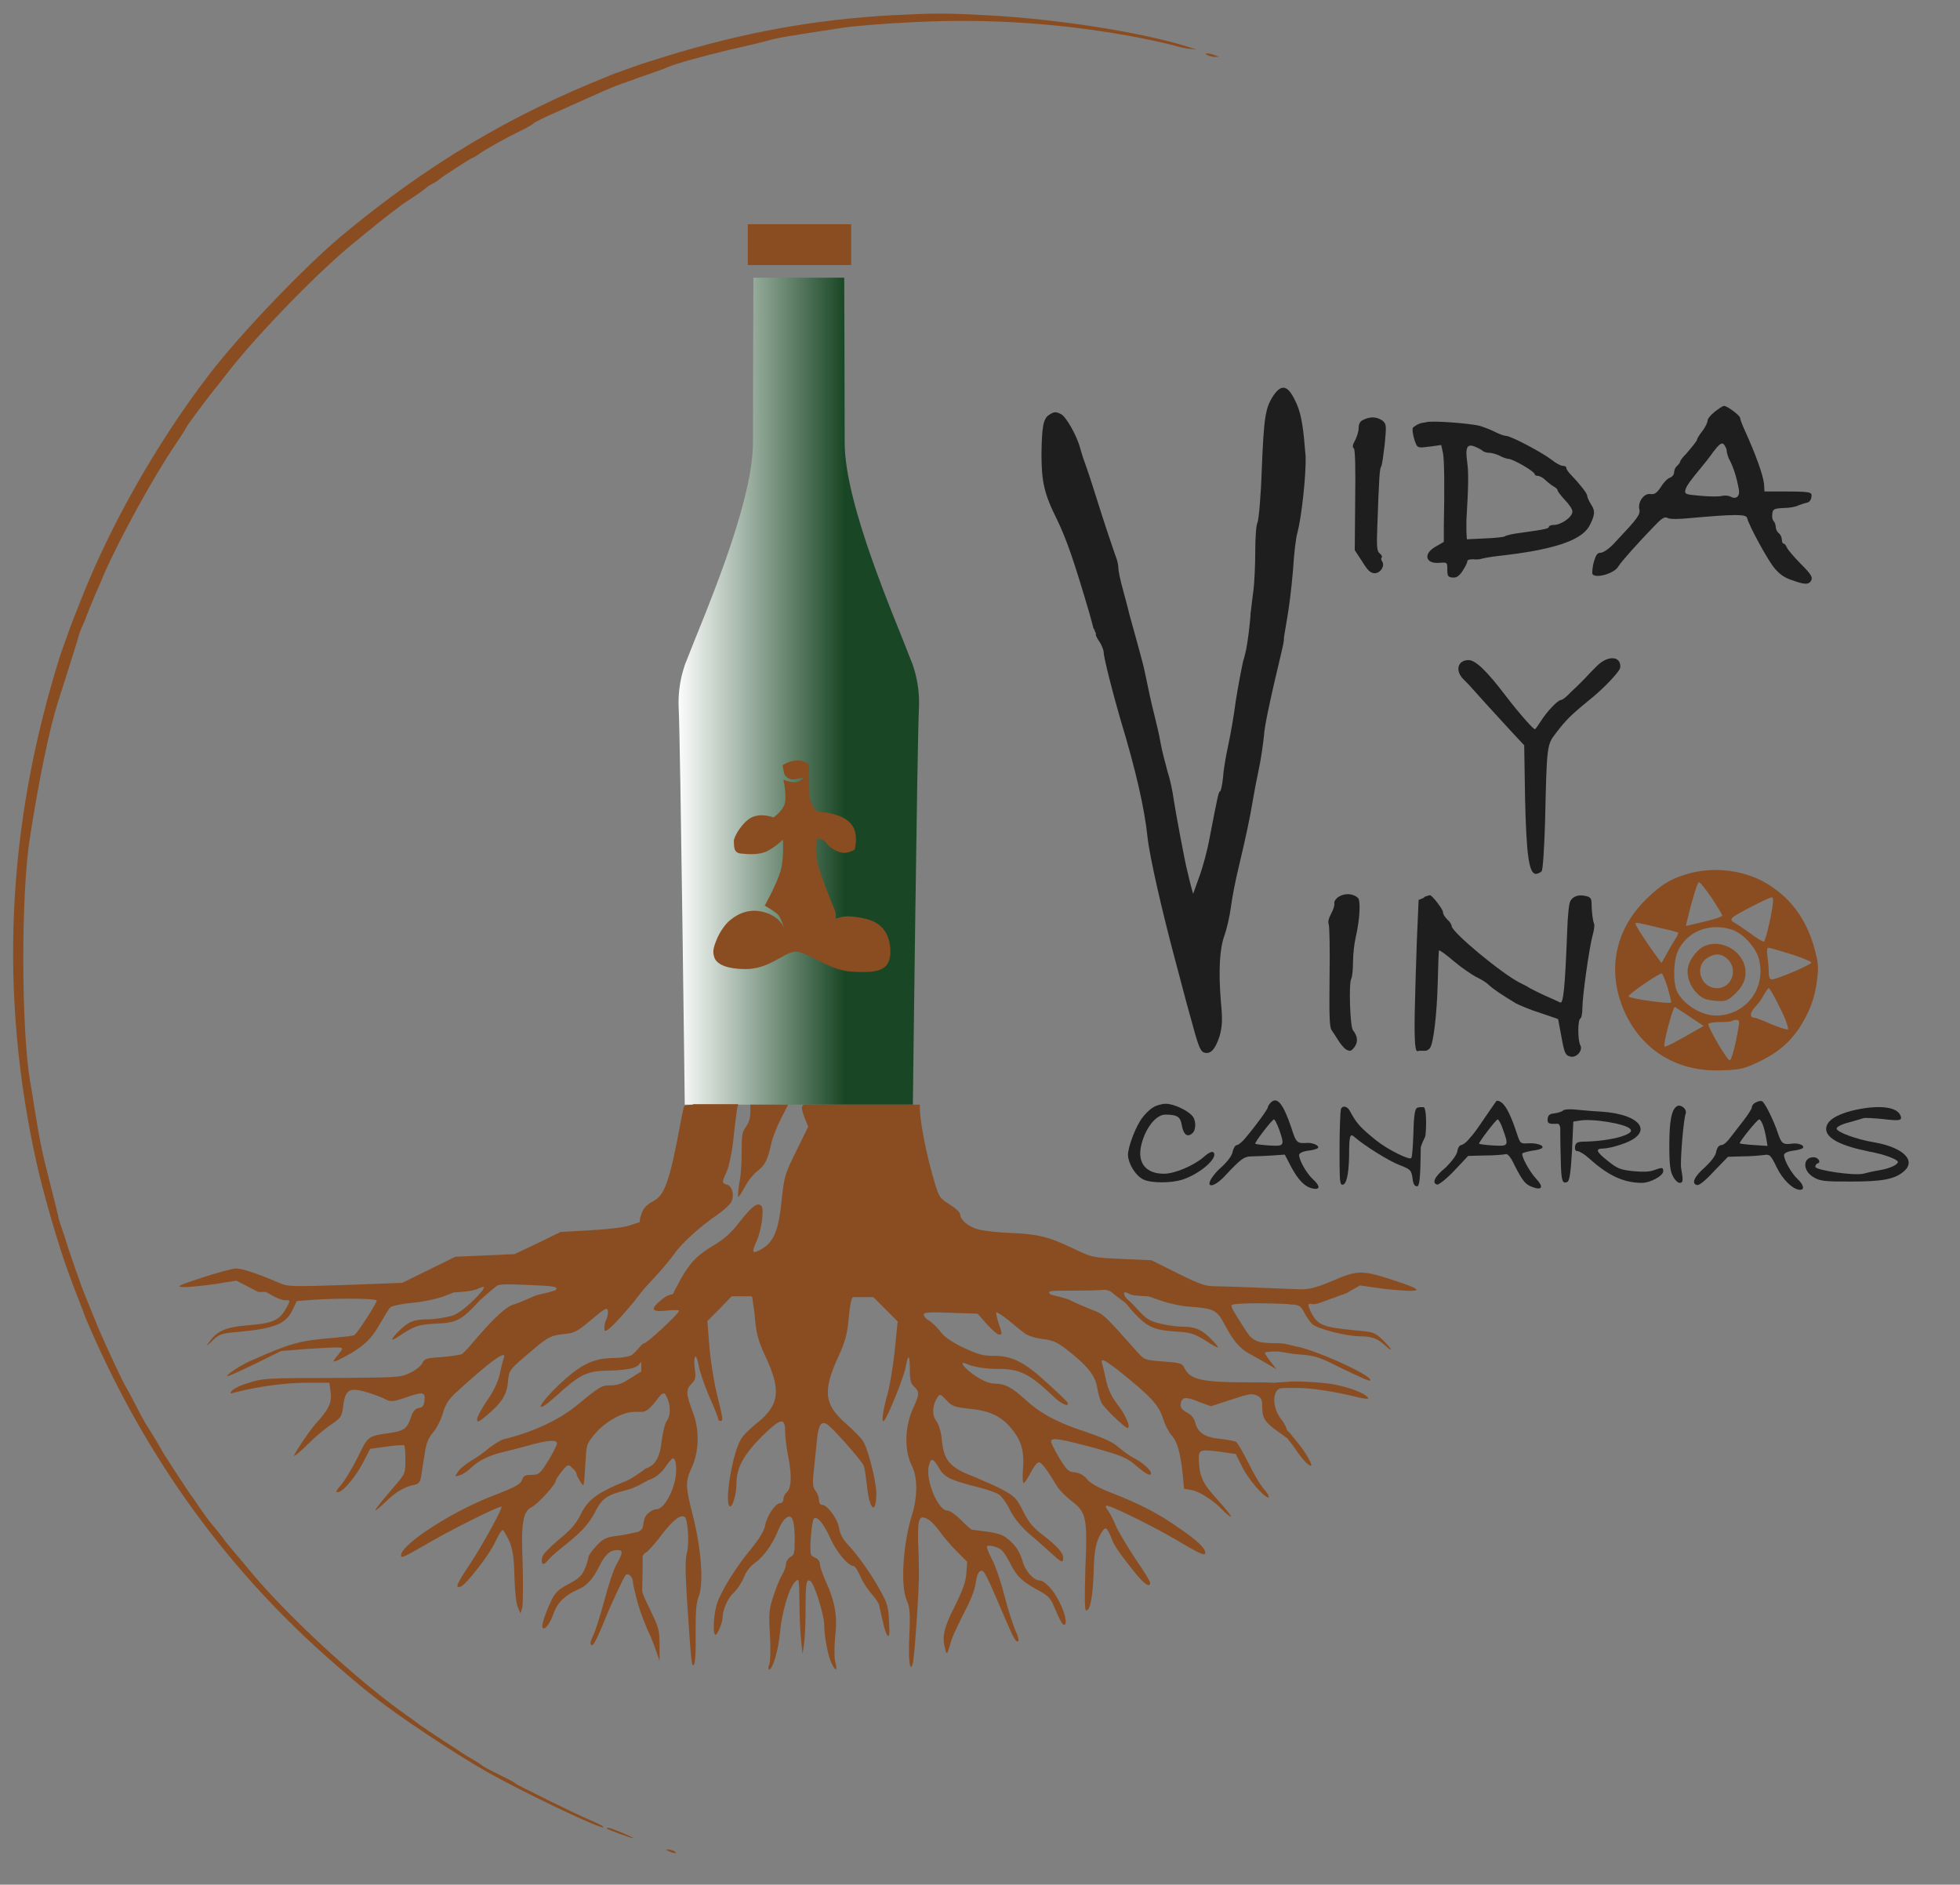 <?xml version="1.0" encoding="UTF-8"?> <svg xmlns="http://www.w3.org/2000/svg" xmlns:xlink="http://www.w3.org/1999/xlink" version="1.1" id="Capa_1" x="0px" y="0px" viewBox="0 0 451.1 433.7" style="enable-background:new 0 0 451.1 433.7;" xml:space="preserve"><rect x="0" y="0" width="451.1" height="433.7" fill="#808080" stroke="none"/> <style type="text/css"> .st0{fill:#010101;} .st1{fill:#8A4D21;} .st2{fill:url(#SVGID_1_);} .st3{fill:#1E1E1E;} .st4{fill:#FFFFFF;} .st5{fill:none;} </style> <linearGradient id="SVGID_1_" gradientUnits="userSpaceOnUse" x1="155.61" y1="158.972" x2="194.316" y2="158.972"> <stop offset="0" style="stop-color:#FFFFFF"></stop> <stop offset="1" style="stop-color:#194725"></stop> </linearGradient> <path class="st2" d="M183.1,254.2h27c0,0,1-83.9,1.4-91.3c0.3-6.4-1.9-11.1-1.9-11.1c-3.3-8.8-15.2-35.5-15.2-50 c0-9.6-0.1-37.9-0.1-37.9H194h-20.4h-0.2c0,0-0.1,28.3-0.1,37.9c0,14.6-11.9,41.3-15.2,50c0,0-2.2,4.7-1.9,11.1 c0.4,7.4,1.4,91.3,1.4,91.3H183.1"></path> <line class="st0" x1="145.5" y1="317.4" x2="147.7" y2="315.5"></line> <path class="st1" d="M169.9,275.4c0.1,0.1,0.8-0.9,1.5-2.2c0.7-1.4,2-3,2.9-3.7c1.8-1.4,2.4-2.6,3.2-6.3c0.3-1.4,1.3-3.9,2.2-5.7 l1.7-3.3h-4.3h-4.4v1.9c0,1.2-0.4,2.3-1,3.2c-0.9,1.2-1,1.9-1,5.4c0,2.2-0.1,5.5-0.5,7.3C169.9,273.7,169.8,275.3,169.9,275.4z"></path> <path class="st3" d="M394.6,94.8c-0.9,0.7-1.6,1.6-1.6,2c0,0.4-0.5,1.5-1.2,2.4c-0.7,0.9-1.2,1.7-1.2,1.9c0,0.3-0.8,1.3-2.5,3.3 c-0.8,0.8-1.4,1.6-1.4,1.8c0,0.2-0.3,0.6-0.7,1c-0.4,0.3-0.7,1-0.7,1.5c0,0.5-0.4,1-0.9,1.2c-0.5,0.1-1.5,1.1-2.1,2.1 c-1,1.5-1.5,1.8-2.4,1.7c-1.5-0.3-3,1.8-2.6,3.5c0.3,1.2-0.5,2.2-5.4,7.4c-1.4,1.6-2.9,2.6-3.5,2.6c-0.8,0-1.1,0.5-1.6,2.2 c-0.3,1.2-0.4,2.4-0.3,2.7c0.7,1.1,5.1-0.1,6-1.8c0.5-0.9,4.6-5.5,8.1-9.1c1.8-1.9,2.5-2.4,3.2-2c0.5,0.3,2.5,0.3,5.4,0 c10.2-0.9,12.7-0.9,12.9,0c0.5,1.9,4.5,9.2,6.1,11.3c1.3,1.6,2.4,2.4,4.2,3c3.1,1.1,3.9,1.1,4.5,0c0.3-0.7-0.1-1.4-2.4-3.7 c-1.6-1.6-3-3.3-3.2-3.7c-0.2-0.5-0.5-1-0.8-1c-0.2,0-0.4-0.4-0.4-0.9c0-0.5-0.3-1.2-0.7-1.5c-0.4-0.3-0.7-1-0.7-1.4 c0-0.4-0.2-1.1-0.5-1.4c-0.3-0.3-0.4-1-0.3-1.7c0.1-1,0.4-1.2,2.6-1.3c1.4,0,2.9-0.3,3.4-0.6c0.5-0.2,1.4-0.5,1.9-0.6 c0.6-0.1,1-0.6,1.1-1.3c0.2-1.2,0-1.3-6.7-1.3h-4.1l-0.1-1.7c-0.2-2-1.7-6.3-4.4-12.3c-0.6-1.3-1.1-2.6-1.1-2.9c0-0.6-3-2.8-3.7-2.8 C396.3,93.5,395.5,94.1,394.6,94.8z M397.4,103.7c0,0.4,0.3,1.6,0.8,2.4c0.8,1.6,1.5,3.8,2,6.5c0.3,1.6-0.6,2.4-1.9,1.7 c-0.5-0.3-1.4-0.3-1.9-0.2c-0.6,0.2-2.8,0.2-4.9,0c-3.7-0.3-3.8-0.4-3.6-1.4c0.3-1,1.3-2.3,3.7-5.2c0.6-0.7,1.8-2.2,2.7-3.5 c1.4-1.8,1.9-2.2,2.4-1.8C397.1,102.7,397.4,103.3,397.4,103.7z"></path> <path class="st3" d="M313.8,96.6c-0.8,0.3-1.1,1-1.1,1.9c0,0.8-0.4,2-0.8,2.8c-0.6,1-0.7,1.6-0.3,1.9c0.3,0.3,0.4,4.6,0.3,11.9 l-0.1,11.5l1.7,2.6c1.3,2.1,1.9,2.7,2.9,2.7c1.4,0,2.4-1.8,1.7-2.7c-0.2-0.3-0.3-0.7-0.1-0.9c0.2-0.1,0-0.6-0.4-0.9 c-0.7-0.5-0.8-1.5-0.6-6.4c0.4-11.1,0.5-13.1,0.9-13.7c0.2-0.3,0.5-2.6,0.8-5.1c0.4-4.3,0.4-4.6-0.5-5.4 C316.9,95.9,315.4,95.8,313.8,96.6z"></path> <path class="st3" d="M368.7,152.3c-0.7,0.4-1.8,1.6-2.7,2.5c-0.8,0.9-1.8,1.9-2.1,2.2c-0.3,0.3-1.4,1.4-2.4,2.3 c-0.9,1-1.9,1.8-2.3,1.8c-0.6,0-3.1,2.5-4.6,4.9c-0.6,0.9-1.2,1.8-1.3,1.8c-0.2,0.3-3.7-3.7-6.7-7.6c-4.4-5.8-7-8.3-8.6-8.3 c-2.6,0-3.2,2.6-1,4.6c0.5,0.5,1.4,1.4,1.8,1.9c4.2,4.7,5.1,5.6,9.1,10l2.9,3.1l0.2,12.3c0.3,13,0.9,17.3,2.5,17.3 c0.4,0,1-0.3,1.3-0.6c0.3-0.3,0.6-5,0.8-11.3c0.4-17.7,0.4-17.8,2.5-20.5c2.2-2.9,3.5-4.2,7.3-7.3c3.7-2.9,7.5-7,7.5-7.8 C373.1,151.4,371,150.8,368.7,152.3z"></path> <path class="st1" d="M389.1,200.9c-4.2,1.1-6.8,2.6-10.3,6.1c-7.4,7.3-9.1,17.1-4.6,26.5c4.2,8.6,12.3,13.3,22.3,12.8 c4-0.1,5-0.4,8.2-1.9c4.4-2.1,7.1-4.4,9.4-7.8c2.3-3.6,3.6-6.8,4.1-11.1c0.4-3.2,0.3-3.9-0.7-7.6c-1.6-5.6-4.5-10-8.7-13.1 C403.5,200.6,395.8,199.2,389.1,200.9z M394,206.7c1.3,2,2.4,3.8,2.4,4c0,0.2-1.9,0.9-4.2,1.4l-4.2,1l0.3-1.3c1.2-5,2.4-8.8,2.7-8.8 C391.4,203.1,392.6,204.7,394,206.7z M407.4,211.6c-0.6,2.8-1.2,5.1-1.5,5.1c-0.2,0-1.6-0.8-2.9-1.8c-1.4-1-3-2.1-3.7-2.5 c-0.9-0.5-1-0.7-0.5-1.3c0.9-0.8,8.3-4.6,9-4.6C408.3,206.5,408.1,208.2,407.4,211.6z M382.3,213.6c2,0.4,3.7,0.9,3.9,1 c0.1,0.1-0.1,0.7-0.5,1.3s-1.3,2.1-2,3.4l-1.3,2.3l-1.7-2.3c-2-2.8-4.3-6.3-4.3-6.8c0-0.1,0.5-0.2,1.1,0 C378.2,212.6,380.3,213.1,382.3,213.6z M398.2,213.8c2.7,0.7,5.8,4,6.6,6.8c1.8,6.8-3,13.1-9.9,13.1c-3.3,0-7.4-2.5-8.9-5.5 c-1-2-0.9-7.4,0.3-9.6C388.4,214.4,393.2,212.4,398.2,213.8z M412.3,219.6c2.5,0.8,4.6,1.7,4.6,1.9c0,0.5-8,3.9-9.1,3.9 c-0.4,0-0.7-0.5-0.7-1.4c0-0.7-0.1-2.4-0.3-3.7c-0.2-1.5-0.1-2.2,0.2-2.2C407.4,218.1,409.7,218.8,412.3,219.6z M383.8,227.2 c0.5,1.8,0.9,3.4,0.8,3.5c-0.4,0.4-9.5-0.9-9.8-1.4c-0.2-0.4,6.9-5.3,7.7-5.3C382.6,224,383.2,225.4,383.8,227.2z M409.7,232 c1.3,2.5,2,4.7,1.8,4.9c-0.2,0.1-1.9-0.4-3.8-1.2c-1.8-0.8-3.6-1.5-3.9-1.5c-1.1,0-1.1-1.1,0-2.3c0.7-0.7,1.7-2,2.1-2.9 c0.5-0.8,1-1.6,1.2-1.6C407.3,227.4,408.5,229.5,409.7,232z M388.8,233.9l3.3,2.2l-1.6,0.9c-4.3,2.5-7.3,4.1-7.4,3.8 c-0.4-0.4,1.9-9.1,2.4-9.1C385.5,231.8,387.1,232.7,388.8,233.9z M400.1,236.5c-0.7,4.2-1.6,7.5-2,7.5c-0.6,0-5.2-7.8-4.9-8.4 c0.1-0.2,1.4-0.4,2.7-0.4c1.4,0,2.6-0.1,2.8-0.3c0.1-0.1,0.6-0.2,1-0.2C400.3,234.7,400.4,235.1,400.1,236.5z"></path> <path class="st1" d="M392.3,217.7c-1.5,0.6-3.5,3.1-3.8,4.9c-0.4,1.9,0.4,4.4,2.2,6.1c1.1,1.1,2,1.4,4,1.6c2.3,0.2,2.8,0,4.1-1.1 c2.2-1.9,3.2-3.9,2.9-6.2C401.1,218.8,396.2,216,392.3,217.7z M397.7,220.8c2.4,2.4,0.8,6.6-2.5,6.6c-3.8,0-5.4-5-2.2-7 C394.8,219.3,396.3,219.4,397.7,220.8z"></path> <path class="st3" d="M308.2,206.3c-0.8,0.5-1.2,1.2-1.1,1.6c0.1,0.3-0.2,1.4-0.7,2.3c-0.6,1.1-0.8,1.9-0.6,2.5 c0.2,0.4,0.3,5.9,0.2,12.2c-0.1,9.2,0,11.6,0.5,12.2c0.3,0.4,1,1.5,1.5,2.3s1.3,1.8,1.8,2.1c0.9,0.5,1.2,0.4,1.9-0.5 c0.9-1.2,0.8-2.5-0.3-3.9c-0.7-0.8-1-11-0.4-11.9c0.2-0.3,0.4-2,0.4-3.8c0-1.8,0.3-4.3,0.6-5.6c1-4.3,1.2-8.7,0.5-9.2 C311.4,205.6,309.6,205.5,308.2,206.3z"></path> <path class="st3" d="M404.1,253.7c-0.5,0.2-0.9,0.7-0.9,1.1c0,0.3-0.8,1.6-1.8,2.9c-1,1.3-2.4,3.1-3.1,4c-0.7,1-1.6,1.8-2.1,1.8 c-0.5,0-1,0.5-1.2,1.5c-0.1,0.9-1.2,2.3-2.6,3.6c-2.5,2.2-3.2,3.8-1.8,4.1c0.5,0.1,2-1.1,3.9-3.2l3.2-3.3l3.4-0.1 c1.8,0,4-0.2,4.8-0.3c1.4-0.2,1.6-0.1,3,2.8c1.4,2.9,3.8,5.2,5.4,5.2c1.1,0,0.8-1.2-0.6-2.5s-3.1-4.3-3.1-5.5c0-0.4,0.7-0.8,2-1 c1.1-0.1,2.1-0.4,2.3-0.6c0.6-0.6-1.1-1.3-2.6-1c-1.9,0.2-2.3,0-3.1-2.4c-0.9-2.8-3.1-7.3-3.7-7.4 C405.2,253.3,404.6,253.4,404.1,253.7z M405.7,258.8c0.3,0.7,0.6,2,0.8,3.1l0.3,1.8l-3.1-0.2c-1.7-0.1-3.2-0.3-3.3-0.4 c-0.2-0.2,4-5.5,4.5-5.5C405.1,257.6,405.5,258.2,405.7,258.8z"></path> <path class="st3" d="M385.9,254.6c-1.2,0.8-1.7,3.4-1.7,8.9c0,4.6,0.2,6.1,0.9,7.3c0.4,0.8,1.2,1.5,1.6,1.4c0.7-0.1,0.7-0.6,0.2-3.5 c-0.2-1.3,0.5-10.9,1.1-12.6C388.2,255.1,386.7,254,385.9,254.6z"></path> <path class="st3" d="M426.2,255.6c-3.8,1-5.9,2.4-5.9,4.2c0,2.2,3.5,3.9,9.9,5.2c3.4,0.6,6.6,1.8,6.6,2.4c0,0.6-1.8,1.5-4.3,1.9 c-1.3,0.2-2.9,0.6-3.7,0.8c-2,0.5-11-0.8-11-1.6c0-0.3,0.2-0.7,0.6-0.8c0.8-0.3,0-1.4-1-1.4c-2.5,0-2.6,3.1,0,4.6 c1.5,0.9,2.5,1,8.5,1c7.2,0,10-0.5,12.1-2.2c3.2-2.5,0.2-5.6-6.5-6.8c-4.3-0.7-8.8-2.4-8.8-3.2c0-0.4,1.2-1,2.8-1.4 c1.5-0.4,3.1-0.9,3.4-1c0.3-0.1,2.2,0,4.3,0.2c4.1,0.5,4.8,0.4,4.1-1C436.3,254.6,432,254.2,426.2,255.6z"></path> <path class="st3" d="M359.7,255.6c-0.3,0.2-1.1,0.5-1.9,0.6c-1.1,0.1-1.5,0.4-1.6,1.2c-0.1,1.1,0.2,1.3,2,1.2c0.5-0.1,0.8,0.2,0.9,1 c0,0.6,0,3.6,0.1,6.6c0.1,5.5,0.3,6.3,1.5,5.8c0.5-0.2,0.8-1.9,1.1-7.1l0.3-6.8l1.3-0.2c2.9-0.6,10.8,0.7,11.8,1.9 c0.4,0.5,0.2,0.8-1.1,1.4c-1.9,0.8-5.5,1.4-9,1.5c-2.1,0-2.4,0.2-2.6,1.1c-0.1,0.8,0.1,1.1,0.6,1.1c0.4,0,1.7,0.8,2.8,1.8 c4.2,3.8,7.8,5.5,12,5.5c1.9,0,4.9-1.6,4.9-2.7c0-0.9-0.2-0.9-2.2-0.2c-1,0.4-2.7,0.4-4.8,0.2c-2.8-0.3-3.6-0.6-5.7-2.3 c-2.8-2.2-3-2.9-1.1-2.9c0.7,0,2.7-0.4,4.3-1c7.5-2.5,4.7-6.9-4.9-7.5c-2.2-0.1-5-0.4-6.2-0.5C361.2,255.2,359.9,255.3,359.7,255.6z "></path> <path class="st3" d="M282.1,270.4c3.5-3.7,4.2-4.3,6.1-4.3c1,0,3.1-0.1,4.6-0.2l2.9-0.2l1.4,2.7c1.7,3.2,3.2,4.7,5,5.1 c1.8,0.4,1.8-0.6,0-2.2c-1.4-1.3-3.1-4.3-3.1-5.5c0-0.4,0.7-0.8,2-1c1.1-0.1,2.1-0.4,2.3-0.6c0.5-0.5-1-1.2-2.3-1.2 c-2.5,0.2-2.7,0-3.8-3.5c-1.9-5.6-3.3-7.3-4.8-5.7c-0.3,0.3-0.6,0.8-0.6,1c0,0.4-2.5,3.9-5.1,7c-0.7,0.9-1.7,1.7-2,1.7 c-0.4,0-0.8,0.7-1,1.5c-0.1,0.9-1.2,2.3-2.6,3.6c-1.3,1.1-2.4,2.6-2.6,3.2C277.8,273.5,279.9,272.9,282.1,270.4z M293.2,257.6 c0.2,0,0.7,1,1.2,2.3c1.3,3.8,1.2,3.9-2.2,3.7c-1.7-0.1-3.2-0.3-3.3-0.4C288.7,262.9,292.8,257.6,293.2,257.6z"></path> <path class="st3" d="M330.8,272.6c0.4,0,2.1-1.3,3.9-3.2l3.2-3.4l3.9-0.1c2.2,0,4.3-0.2,4.7-0.3c0.4-0.2,1.2,0.6,2.1,2.6 c1.9,3.7,2.5,4.4,4.2,5c2.2,0.8,2.5-0.1,0.7-2c-1.5-1.6-3.5-5.3-3.1-5.8c0.1-0.1,1.1-0.4,2.2-0.6c1.1-0.1,2.1-0.4,2.3-0.6 c0.6-0.6-1.2-1.2-3.1-1.1c-1.9,0.1-1.9,0.1-2.7-2.3c-1.7-5.2-3.1-7.5-4.6-7.5c-0.1,0-0.9,1.2-1.8,2.5c-3,4.4-3.4,5-4.6,6.3 c-0.6,0.8-1.5,1.4-1.8,1.4c-0.3,0-0.8,0.6-0.9,1.5c-0.2,0.9-1.3,2.3-2.7,3.7C330.1,270.8,329.5,272.3,330.8,272.6z M344.7,257.6 c0.2,0,0.8,1,1.2,2.3c1.4,3.8,1.3,3.9-2.2,3.7c-1.7-0.1-3.2-0.3-3.3-0.4C340.3,262.9,344.3,257.6,344.7,257.6z"></path> <path class="st3" d="M263.1,271.4c1.8,0.9,6.6,0.9,9.2,0c4.1-1.4,8.1-5,7-6.2c-0.3-0.3-1.1,0-2.2,1c-2.3,2-6.7,3.9-9.2,3.9 c-4.1,0-6.1-2.4-5.3-6.3c0.9-4.1,3.4-7.3,5.6-7.3c2.8,0,3.5,0.5,3.8,2.5c0.4,2.1,1.3,2.8,2.4,1.8c0.9-0.7,0.9-2.9,0.1-3.9 c-1-1.3-4.3-2.9-6.2-2.9c-0.9,0-2.3,0.4-3,0.9c-0.7,0.4-1.8,1.5-2.3,2.2c-1.5,1.8-3.4,6.8-3.4,8.7 C259.7,267.8,261.3,270.5,263.1,271.4z"></path> <path class="st3" d="M366.9,212.6c-0.3-0.5-0.6-3-0.6-4.8c0-1-0.3-1.4-1.3-1.6c-1.6-0.4-3,0-3.6,1.2c-0.3,0.5-0.6,3.5-0.7,6.7 c-0.5,13.2-0.9,16.9-1.6,16.6c-0.2-0.1-1.7-0.8-3.3-1.5c-1.6-0.7-3.3-1.6-3.7-1.8c-0.4-0.3-1.4-0.8-2.2-1.2 c-4.1-2-15.8-11.7-15.8-13.1c0-0.3-0.4-1-1-1.5c-0.5-0.5-1-1.2-1-1.7c0-0.7-2.6-4-3-3.9c-0.1,0-0.5,0.1-1,0.3 c-0.2,0-0.3,0.1-0.4,0.3l-1.2,0.5l-0.4,9.2c-0.2,5.1-0.4,12.7-0.5,16.9c-0.1,7,0.1,9.3,0.9,8.6h1.3c0,0,0.1,0,0.1,0 c0.1,0,0.2,0,0.3,0h0v0c0.3-0.1,0.7-0.3,0.9-0.6c0.8-1,1.6-7.6,1.8-15.1c0.1-3.9,0.2-7.3,0.3-7.4c0.1-0.1,1.7,1,3.4,2.5 c1.8,1.5,4,3,5.1,3.6c1.1,0.5,2.4,1.3,2.9,1.8c0.9,0.9,3,2.3,6.3,4.3c0.8,0.4,3.3,1.5,5.6,2.2l4.1,1.4l0.6,3.2 c0.8,4.5,1,5.1,2.1,5.4c1.5,0.5,3.1-1.4,2.4-2.6c-0.6-1.2-0.6-5.7,0-6.1c0.3-0.1,0.5-1.3,0.5-2.6c0-2.6,1.6-14,2.4-16.8 C366.9,214,367,212.9,366.9,212.6z"></path> <path class="st3" d="M327.7,254.8c0,0-1-0.1-1.4,0.1c0,0-0.1,0-0.1,0c-0.5,0.2-0.8,1.5-0.9,5.8c-0.1,3.1-0.3,5.7-0.5,5.8 c-0.5,0.5-5.5-2-8.1-4.1c-3.6-2.9-4.5-3.9-6-6.7c-0.6-1.2-1.8-1.4-2.1-0.4c-0.1,0.3-0.3,4.3-0.3,8.9c0,6.2,0,8.2,0.5,8.4 c1,0.3,1.6-2,1.7-6.5c0-4.9,0.2-5.4,1.3-4.4c2.3,2,7.9,5.5,10.3,6.4c2.6,1,2.7,1.2,3,3c0.1,1.3,0.5,1.9,1,1.9c0.6,0,0.8-1.4,0.9-9 c0,0,0,0,0,0c0.2-0.8,0.9-2.2,0.9-2.2c0.1-0.1,0.1-0.3,0.2-0.7C328.3,258.9,328.3,255.2,327.7,254.8z"></path> <path class="st3" d="M366.2,116.1c-0.5-0.8-0.9-1.7-0.9-2c0-0.6-1.8-2.8-3.7-4.8c-0.6-0.6-1.1-1.3-1.1-1.6c0-0.3-0.3-0.5-0.8-0.5 s-1.6-0.6-2.6-1.4c-2.2-1.7-9.4-5.5-10.5-5.5c-0.4,0-1.5-0.4-2.3-0.8c-0.9-0.5-2.5-1.1-3.7-1.5c-2.4-0.6-11.6-1.3-12.5-0.8 c-1.2,0.1-2,0.5-2.5,0.9c-0.2,0.1-0.3,0.2-0.4,0.3c-0.4,0.6,0.6,4.4,1.2,4.4c0.2,0.2,0.8,0.2,1.5,0.1l1.7-0.2l2.1-0.3l0.4,1.8 c0.3,1.6,0.4,7.2,0.2,17l0,3.5l-1.9,1.1c-3,1.7-2.3,4.1,1.1,3.7c1.6-0.1,1.6-0.1,1.6,1.6c0,1.5,0.2,1.7,1.2,1.8 c0.9,0.1,1.5-0.3,2.3-1.5c0.6-0.9,1.1-1.9,1.1-2.2c0-0.4,0.5-0.5,1.4-0.5c0.7,0.1,1.6,0,1.8-0.1c0.3-0.1,1.8-0.4,3.4-0.6 c12.9-1.4,19.4-3.5,21.4-6.8C367.1,118.6,367.2,117.6,366.2,116.1z M357.6,120.8c-0.6,0-1.1,0.2-1.1,0.4c0,0.4-0.6,0.6-6.4,1.4 c-1.8,0.2-3.5,0.6-3.7,0.8c-0.2,0.2-2.3,0.4-4.6,0.5l-4.2,0.2l-0.1-1.8c0-1,0-2.2,0-2.6c0.5-8.2,0.5-10.9,0.2-13.2 c-0.5-3.5-0.1-4.5,1.8-3.7c0.7,0.3,1.5,0.7,1.8,1c0.2,0.2,0.9,0.4,1.5,0.4c0.5,0,1.6,0.3,2.4,0.7c0.7,0.4,1.7,0.7,2,0.7 c1,0,6,2.9,6,3.5c0,0.2,0.3,0.4,0.7,0.4c0.4,0,1.2,0.4,1.7,0.9c0.5,0.5,1.4,1.2,1.9,1.5c0.6,0.3,1,0.7,1,1c0,0.2,0.8,1.2,1.7,2.2 c0.9,0.9,1.7,2.1,1.7,2.6C361.9,119,359.3,120.8,357.6,120.8z"></path> <path class="st3" d="M298.5,93.1c-1.9-4.4-3.4-5-5.4-2.1c-1.9,2.9-2.2,4.9-2.7,17c-0.2,6.2-0.7,11.7-1,12.3 c-0.3,0.5-0.5,3.6-0.5,6.7s-0.2,7.1-0.4,8.7c-0.2,1.3-0.4,3.3-0.6,4.9l0,0c0,0,0,0,0,0c-0.1,0.4-0.1,0.9-0.1,1.2l-0.2,2 c-0.2,2.1-0.6,4.7-0.8,5.7c-0.2,0.8-0.4,1.8-0.7,2.7c-0.4,1.8-1.2,6-1.7,9.2c-0.4,3.2-1.2,7.7-1.7,10c-0.5,2.3-1.1,5.6-1.2,7.4 c-0.2,1.8-0.5,3.3-0.7,3.3c-0.3,0-0.5,0.8-2.4,10.7c-0.5,2.8-1.6,6.9-2.4,9l-1.4,3.9l-0.6-2.2c-0.3-1.2-0.6-2.5-0.7-2.9 c-0.5-1.7-2.8-14.1-3.2-16.8c-0.2-1.6-0.8-4.5-1.4-6.3c-0.5-1.9-1.3-4.8-1.6-6.6c-0.3-1.8-1-4.7-1.5-6.7c-0.5-1.9-1.4-6-2-9 c-0.4-2-1-4.1-1.4-5.6c0,0,0,0,0,0c-0.5-1.9-2.1-7.6-2.1-7.6c-0.4-1.7-1.2-4.6-1.7-6.5c-0.5-1.8-1-4-1-4.8c0-0.7-0.3-2-0.7-2.9 c-0.3-0.9-1.8-5.2-3.2-9.6c-1.4-4.4-2.9-9.2-3.4-10.5c-0.5-1.4-1.2-3.4-1.5-4.6c-0.7-2.7-3.2-7.2-4.4-7.8c-1.2-0.6-1.6-0.6-2.8,0.2 c-1.3,0.9-1.6,2.7-1.7,8.8c0,6.6,0.6,9.3,3.6,15.3c2.2,4.6,3.8,9.2,7.4,21.4l0.6,2.2c0,0,0,0,0,0l0.4,1.5l0.1,0 c0.1,0.4,0.3,0.8,0.5,1.2c-0.1,0-0.1,0-0.1,0c-0.1,0.1,0.2,0.9,0.8,1.7c0.1,0.2,0.2,0.3,0.3,0.5c0.1,0.2,0.2,0.4,0.3,0.6 c0.2,0.5,0.4,1,0.4,1.3c0,1.2,2,9.1,3.8,15.3c3.7,12.2,5.6,20.7,6.3,27.3c0.5,4.6,3.3,16.9,6.6,29.2c0.7,2.5,2.1,8.1,3.3,12.3 c1.7,6.3,2.2,7.8,3.1,8.1c1.5,0.5,2.6-0.7,3.6-3.8c0.6-2.2,0.7-3.7,0.3-7.8c-0.6-7.2-0.3-12.3,0.8-15.3c0.5-1.4,1.2-4.3,1.5-6.6 c0.3-2.3,1.1-6.4,1.8-9.2c1.7-7.2,2.6-11.4,3.2-15.1c0.3-1.8,0.9-5,1.4-7.3c0.5-2.3,1-5.8,1.2-7.8c0.1-2,1.3-7.5,2.4-12.3 c0.6-2.6,1.2-5,1.6-6.8h0l0,0c0.4-1.6,0.6-2.8,0.6-3c0-0.2,0-0.3,0-0.5l0.7-4.2l0,0c0.5-2.8,1-6.8,1.4-11.4c0.2-3.7,0.7-7.6,1-8.5 c0.9-3.3,2-12.9,1.9-17.5C300,98.8,299.6,95.7,298.5,93.1z"></path> <path class="st1" d="M159.5,254.2c-1.4,0.1-2.1,0.2-2.1,0.5c-0.1,0.3-0.4,1.8-0.7,3.3c-2.6,14-3.7,17.1-6.5,18.5 c-1,0.5-2.1,1.5-2.3,2.2c-0.3,0.6-0.6,1.7-0.6,1.7s0,0.9-0.2,0.9c-0.2,0-1.2,0.4-2.2,0.7c-1,0.4-5,0.9-8.9,1.1l-7,0.4l-5.3,2.6 l-5.3,2.5l-6.8,0.3l-6.8,0.3l-6.1,3l-6.1,3l-13.1,0.5c-12.6,0.4-13.2,0.4-15.3-0.5c-4.8-2.1-8.5-3.3-9.9-3.3c-0.8,0-4.3,1-7.8,2.1 c-5.7,1.9-6.1,2.1-4.2,2.2c1.2,0,4.3-0.3,7.1-0.7l5-0.8l2.5,1.3l2.5,1.3h1.8l1.6,0.9c0.9,0.5,2.1,1,2.8,1c1.2,0,1.3,0,0.4,1.6 c-1.6,3-3,3.7-9.2,4.2c-4.9,0.4-6.9,1.3-8.7,3.9c-0.8,1-0.6,1,0.8-0.4c1.6-1.5,2.1-1.7,6-2c8.5-0.8,11-1.9,12.5-5.2l0.9-1.9l3.9-0.3 c6.2-0.4,14.5-0.3,14.5,0.2c0,0.6-4.4,7.4-5.1,7.9c-0.2,0.2-2.1,0.4-4.1,0.6c-8.7,0.7-10.4,1.2-19.7,5.3c-2.5,1.1-5.8,3.3-5.5,3.6 c0.1,0.1,3-1.2,6.3-2.8l6.1-3l6.2-0.5c3.5-0.2,6.7-0.4,7.2-0.3c0.9,0.1,0.9,0.2-0.3,1.7c-1.5,1.8-1.4,1.9,0.8,0.8 c4.7-2.4,6.7-4.2,8.7-7.7c1.1-1.9,2.2-3.8,2.6-4.1c0.4-0.3,2.7-0.8,5.1-1c2.4-0.2,5.5-0.9,6.9-1.4l2.6-1c0,0,3.9-0.1,5.4-0.8 c1-0.4,1.4-0.6,1.5-0.4l-0.3,0.7l-1.4,1.6c-1.6,1.6-4,3.8-5.7,4.3c-1.6,0.4-3.9,0.8-5.4,0.8c-3.2,0-4.6,0.5-6.7,2.6 c-2,2-2.2,2.7-0.4,1.5c3.9-2.6,4.7-2.9,8.9-3.1c4.8-0.2,5.8-0.8,10-5.3c0.1-0.1,0.1-0.1,0.2-0.2l0,0c0,0,3-2.7,3.9-3.3 c0.9-0.3,2.4-0.3,7.1-0.1c5.7,0.2,6.8,0.4,6.4,1c-0.1,0.1-0.1,0.1-0.1,0.2c0,0-1.8,0.6-2.9,0.8c0,0,0,0,0,0 c-1.1,0.2-1.7,0.4-2.6,0.8c-1.3,0.6-3.2,1.4-4.2,1.7c-1.8,0.5-4.6,3.2-9,8.3c-1.2,1.5-2.5,2.8-2.9,3.1c-0.4,0.2-2.5,0.5-4.7,0.7 c-3.5,0.2-4,0.4-4.4,1.4c-0.3,0.6-1.6,1.7-2.8,2.2c-2.2,1.1-2.7,1.1-18.1,1.2c-14.8,0-16,0.1-19,1.1c-1.8,0.5-3.6,1.4-3.9,1.8 c-0.6,0.7-0.5,0.8,0.8,0.4c5.4-1.4,11.8-2.2,16.4-2.2h5.2l0.3,2.2c0.3,2.4-0.4,3.9-3.5,7.3c-1.5,1.7-5.2,7.2-4.9,7.4 c0.1,0,1.6-1.2,3.3-2.9c1.7-1.7,4.1-3.7,5.4-4.5c2.1-1.5,2.3-1.7,2.6-4.3c0.5-3.7,1.5-4.2,5.5-3c1.6,0.5,3.5,1.2,4.2,1.6 c1.2,0.6,1.7,0.6,4.4-0.3c4.2-1.5,4.8-1.4,4.6,0.5c-0.1,1.2-0.4,1.7-1.3,1.8c-0.8,0.1-1.4,0.8-1.8,2.1c-0.9,2.7-1.6,3.2-5.2,3.7 c-4.8,0.7-4.7,0.7-7.1,5.6c-1.3,2.6-3,5.4-3.8,6.3c-1,1.1-1.3,1.7-0.8,1.7c1.2,0,4.2-3.6,5.9-6.9l1.6-3.1l3.7-0.5 c2-0.3,3.9-0.4,4.1-0.3c0.2,0.1,0.3,1.6,0.3,3.3c0,3.1,0,3.2-2.5,6.1c-5.5,6.4-5.7,7.1-1.4,3c1.9-1.8,3.9-2.9,5.9-3.3 c1-0.2,1.4-0.6,1.6-1.8c0.1-0.8,0.5-3.2,0.8-5.1c0.4-2.8,0.9-3.9,2-5.2c0.8-0.9,1.8-2.9,2.2-4.3c0.6-2.1,1.3-3.2,3-4.8 c8.3-7.6,12-10.2,11-7.8c-0.2,0.5-0.6,2.1-0.9,3.6c-0.4,1.7-1.4,3.9-2.9,6c-1.3,1.9-2.3,3.8-2.3,4.3c0,0.8,0.3,0.7,2-0.7 c3.6-3,4.8-4.8,5.1-7.8c0.3-3,0-2.6,6.1-7.8c3.4-2.8,3.8-3,7.6-3.4c1.7-0.2,2.7-0.8,5.6-3.3c3-2.5,3.5-2.8,3.7-2 c0.1,0.5-0.1,1.4-0.3,1.9c-0.3,0.5-0.5,1.4-0.5,2c0,0.9,0.1,1,0.9,0.4c1.1-0.7,5.5-5.7,6.7-7.4l0,0l1.6-2l2.4-2.6 c1.8-1.9,3.8-4.4,4.6-5.5c1.5-2.2,5.9-6.2,9.7-8.8c1.5-1,3-2.4,3.3-3c0.8-1.5,0.2-3.7-1-4c-1.2-0.3-1.2-0.5,0-3.1 c0.5-1.2,1.2-4.5,1.5-7.4c0.3-3,0.7-5.9,0.8-6.7l0.3-1.3H159.5z"></path> <path class="st1" d="M321.6,294.9c-8.1-2.7-9-2.7-14.8-0.2c-3.6,1.5-5.2,2-7.4,2l-13-0.5l0,0c-2.7-0.1-5.2-0.2-6.3-0.2 c-2.7,0-3.6-0.3-9.1-3l-6-3l-6.8-0.3c-6.8-0.3-6.8-0.3-11.4-2.5c-5.5-2.6-7.7-3.2-14.6-3.5c-2.8-0.1-6-0.5-7.1-0.8 c-2.2-0.6-4.1-2.2-4.1-3.4c0-0.5-1.1-1.5-2.4-2.3c-2.2-1.4-2.5-1.7-3.4-4.8c-1.6-5.3-2.9-11.3-3.4-15.8c0-0.3-0.1-1.2-0.1-2.4h-26.7 c-0.6,0.4-0.6,0.8,0.1,2.8l0.9,2.3l-2.7,5.5c-2.6,5.3-2.8,5.7-3.4,11.4c-0.7,7.2-1.9,9.9-5.1,11.5c-1.7,0.9-1.8,0.4-0.7-2 c1.1-2.4,1.8-7.1,1.2-8.1c-0.8-1.1-2.2-0.1-5,3.5c-2,2.6-3.6,4-5.9,5.4c-3.9,2.3-5.6,4-7.8,8c-0.9,1.7-1.7,3.1-1.7,3.3 c-1.6,0.3-2,0.8-2.9,1.5c-2.4,2-2,2.7,1.4,2.3c1.6-0.2,2.9-0.1,2.9,0c0,0.7-7.4,7.5-8,7.5c-0.1,0-0.3,0.1-0.4,0.2 c-0.7,0.6-1.6,1.9-2.6,2.6c-0.8,0.3-2.4,0.6-3.9,0.6c-5.2,0-8.3,1.7-14.2,7.6c-3.8,3.9-3.6,5.1,0.4,1.5c6.1-5.5,7.3-6.1,12.7-6.2 c2,0,4.4-0.3,5.4-0.6c0.6-0.2,0.9-0.4,1.2-0.6c0,0,0,0,0,0l0,0c0.1-0.1,0.2-0.2,0.2-0.3l0.5-0.5c0,0.7,0,1.4,0,2.2 c-0.2,0.1-0.5,0.3-0.8,0.5c0,0,0,0,0,0c-0.4,0.2-0.7,0.4-1.1,0.7c-0.3,0.2-0.7,0.4-1,0.6c-1.5,1-2.7,1.4-4.2,1.4 c-2.1,0-2.5,0.3-8,4.8c-3.9,3.2-10.2,6.1-16.6,7.6c-0.7,0.2-2.1,1.1-3.2,1.9c-1,0.9-2.9,2.3-4.2,3c-1.3,0.8-2.7,1.9-3.1,2.6 c-0.8,1.1-0.8,1.2,0.4,0.8c0.7-0.2,1.9-1,2.7-1.8c1.6-1.6,4.4-2.9,7.1-3.5c0.9-0.2,3.6-0.9,5.8-1.5c4.6-1.3,6.8-1.5,6.8-0.5 c0,0.3-0.9,2.1-2,3.9c-1.9,3.1-2.2,3.3-3.9,3.3c-1.4,0-1.8,0.2-2.1,1c-0.4,1.2-1.3,1.7-7.5,4.1c-9.3,3.7-20.4,11-20.4,13.4 c0,0.8,0.7,0.4,6.8-3.1c5-2.9,15.4-8.1,16.3-8.1c0.5,0-4,8.3-7.1,13c-3.3,5-3.7,5.9-2.2,5.4c1.2-0.5,6.7-7.5,7.9-10.3 c0.7-1.5,1.4-2.7,1.7-2.7c0.2,0,0.8,1.1,1.5,2.5c0.8,2,1.1,3.6,1.2,8.2c0.1,3.5,0.4,6.2,0.8,7.1l0.6,1.4l0.4-1.4 c0.2-0.8,0.2-5.2,0.1-9.8c-0.4-9.5,0-12.3,2.1-13.3c1.5-0.8,5.5-5.2,5.5-6c0-0.3,0.7-1.3,1.4-2.2c1.4-1.7,1.5-1.7,2.4-0.8 c0.6,0.5,1,1.1,1,1.4s0.4,1,0.9,1.8c0.8,1.3,0.8,1.3,1.1-3.7s0.2-4.9,2.2-7.3c2.3-2.8,6.4-5.1,9.1-5.1h1.8c1.7,0,3.6-3.3,4.4-4 c0.7-0.5,0.9-0.3,1.4,0.9c0.8,1.8,0.7,4.1-0.1,5.1c-0.4,0.5-0.9,2.4-1.2,4.6c-0.4,3.9-1.5,5.7-3.6,6.4c-0.1,0-0.2,0.1-0.3,0.2 c0,0,0,0,0,0c0,0,0,0,0,0c0,0,0,0,0,0c-0.3,0.2-3.1,2.3-4.3,2.7c0,0,0,0,0,0c-0.3,0.1-0.6,0.3-1,0.4c-0.2,0.1-0.4,0.2-0.7,0.3 c-5.3,2.3-7.2,3.8-8.8,7.1c-1.1,2.2-2.4,3.6-5,5.7c-2,1.7-3.7,3.4-3.8,4c-0.4,1.7,0.2,2.1,1.2,0.9c0.4-0.6,2.2-2.2,4-3.6 c4-3.2,5.6-5,7.1-7.9c1.4-2.8,2.7-3.7,6.7-4.7c1.1-0.3,1.8-0.5,2.3-0.8c0,0,0,0,0,0c1.6-0.6,2.5-1.4,3.9-1.9c0,0,0,0,0,0 c0.1,0,0.1,0,0.2-0.1c1-0.4,2.3-1.6,3-2.7c0.7-1.1,1.5-1.9,1.7-1.9c0.8,0,1,3.3,0.3,5.7c-0.9,3.3-2.7,6-4.1,6 c-0.6,0-1.5,0.5-2.1,1.1c-0.5,0.5-0.7,1-0.9,2.1c0,0,0,0,0,0c-0.1,0.7-0.1,1.2-0.7,1.7c-0.1,0.1-0.3,0.2-0.5,0.3 c-0.4,0.1-0.9,0.2-1.4,0.3c-0.9,0.2-2.8,0.6-4.1,0.7c-2,0.3-2.7,0.7-4.2,2.3c-1,1.1-1.8,2.2-1.8,2.6c0,0.4-0.3,1.5-0.8,2.6 c-0.6,1.5-1.3,2.2-3.7,3.5c-2.3,1.2-3.1,1.9-4,3.8c-1.4,2.9-2.4,5.9-2,6.3c0.5,0.6,1.7-1,2.5-3.3c0.9-2.5,2.6-4.2,5.6-5.5 c2.1-0.9,3.4-2.3,5-5.5c1.3-2.6,2.4-3.6,4.1-3.6c1.3,0,1.3,0.6-0.1,3.1c-0.7,1.1-2,5-2.9,8.5c-1,3.6-2.1,7.1-2.5,7.9 c-0.8,1.6-0.9,2.4-0.3,2.4c0.3,0,1.3-1.8,3.2-6.6c1.3-3.1,3.7-8.3,4.4-9.4c0.5-0.9,1.8,0.2,1.8,1.6c0,0.2,0,0.4,0.1,0.7l0,0 c0,0,0,0,0,0c0.1,0.6,0.3,1.3,0.5,2.1c0.2,0.9,0.5,1.9,0.6,2.3c0,0,0,0,0,0c0.6,2.1,1.7,4.7,2.1,5.7c0.6,1.1,1.4,3.2,1.9,4.6 l0.9,2.6l0-3.7c0-3.3-0.2-4-1.9-7.5l-0.7-1.5c-0.3-0.5-1.2-2.5-1.4-3.3c0,0,0,0,0,0c0-1.4,0.1-3.1,0.1-4.9c0-1.1,0-2.1,0-3.1 c0,0,0,0,0,0c0.1-0.4,0.4-0.7,0.7-0.9c0.1,0,0.2-0.1,0.3-0.2c0.1-0.1,0.2-0.1,0.3-0.3c0,0,0,0,0,0c0.5-0.4,2.1-2.3,2.4-2.7 c0,0,0,0,0,0c0.3-0.4,0.6-0.8,0.9-1.2c2.6-3.3,4.1-4.4,5.1-3.8c0.7,0.5,1.1,6,0.5,8.2c-0.4,1.6-0.4,4.1,0,10.6 c1,15.2,1.1,15.7,1.6,15.2c0.3-0.3,0.5-3.1,0.4-7.1c0-5.2,0.1-7,0.7-8.6c1.2-2.9,0.6-11-1.3-18.5c-1.8-7-1.8-7.9-0.2-11.4 c1.6-3.6,1.7-8.5,0.2-12.4c-1.6-4.3-1.7-5.3-0.4-6.6c1-1,1.1-1.5,0.8-3.6c-0.2-1.4-0.1-2.5,0.1-2.7c0.2-0.2,0.6,0.7,0.8,2 c0.2,1.3,1.3,4.5,2.4,7.1c1.2,2.6,2.1,5,2.1,5.2c0,0.3,0.2,0.5,0.5,0.5c0.7,0,0.6-0.5-0.7-5.8c-0.7-2.7-1.5-7.6-1.8-11l-0.5-6.2 l2.8-2.8l2.8-2.9c1.4,0,3,0,4.6,0c0,0.1,0.1,0.1,0.1,0.2c0,0.1,0.1,0.2,0.1,0.4c0,0.1,0,0.2,0,0.3c0,0.1,0.1,0.3,0.1,0.5 c0,0.1,0,0.2,0,0.2c0.2,0.9,0.4,2.5,0.5,4c0.3,3.1,0.8,4.9,2.4,8.3c3.6,7.7,3.2,11.1-1.9,15.2c-1.5,1.2-3.2,2.8-3.7,3.7 c-1.9,2.8-3.9,14.3-2.7,15.5c0.6,0.6,1.6-2.6,1.6-5.2c0-3.7,1.7-6.7,6-11c4.2-4.1,5.2-4.3,5.2-1c0,1.2,0.3,3.9,0.8,6.2 c0.8,4.4,0.6,6.9-0.5,7.9c-0.4,0.3-0.7,1-0.7,1.5c0,0.5-0.3,0.9-0.7,0.9c-1.1,0-3.1,2.9-3.5,5.1c-0.2,1.3-1.3,3-3.2,5.4 c-3.2,3.8-6.6,9.1-7.8,12.4c-0.8,2.1-1.2,7.4-0.4,7.4c0.4,0,1.6-2.8,1.6-3.9c0-1.8,1.2-4.6,2.6-5.8c0.8-0.8,1.8-2.3,2.3-3.5 c0.5-1.3,1.4-2.5,2.5-3.3c1.9-1.3,4.1-4.3,5.3-7.3c0.8-2,1.8-3.4,2.7-3.4c0.8,0,1.2,1.6,1.2,5.5c0,2.8-0.1,3.4-1,3.8 c-0.5,0.3-1,1-1,1.6c0,0.5-0.4,1.7-0.9,2.5c-0.5,0.8-1.4,3-2,4.9c-1,3-1.1,3.9-0.8,8.8c0.2,3.4,0.1,5.9-0.1,6.8 c-0.3,0.7-0.3,1.3-0.1,1.3c0.8,0,2.1-4.2,2.5-8.3c0.4-4.8,2.1-10.5,3.5-11.9c0.9-0.9,0.9-0.8,1,4.9c0,3.2,0.2,7.2,0.4,8.8l0.3,2.9 l0.3-1.9c0.2-1.1,0.4-4.6,0.4-7.8c0-6.8,0.2-7.8,1.2-7c0.9,0.8,3.1,7.8,3.1,10.1c0,2.6,0.9,7.4,1.8,9c0.9,1.8,1.3,1.4,0.7-0.7 c-0.2-1-0.2-3.1,0-5.5c0.6-4.7,0-8.2-2.1-12.8c-0.8-1.7-1.4-3.6-1.4-4.1s-0.4-1.1-0.8-1.3c-0.5-0.2-1-0.5-1.2-0.8 c-0.5-0.7,0.1-7.7,0.6-8.3c0.7-0.8,2.3,1.1,3.9,4.7c1.4,3.1,4.1,6.2,5.3,6.2c0.3,0,0.9,1,1.5,2.3c0.5,1.3,1.8,3.2,2.6,4.1 c0.9,1,1.8,2.3,1.8,2.9c1,4.6,1.4,6.2,1.9,6.7c0.4,0.3,0.5-0.4,0.3-3.3c-0.1-3.1-0.4-4.2-1.8-6.7c-2-3.8-5.4-8.6-7.7-11 c-1.2-1.3-1.8-2.5-2-3.8c-0.3-2.1-2.7-5.3-3.9-5.3c-0.4,0-0.7-0.4-0.7-1c0-0.6-0.3-1.6-0.8-2.2c-0.7-1-0.7-1.8-0.4-4.7 c0.2-1.9,0.5-5,0.7-6.8c0.3-3.5,0.9-4.5,2.1-4c1.1,0.4,8.1,8.4,8.7,9.7c0.2,0.6,0.5,2.6,0.7,4.3c0.5,5.6,2.1,7.4,2.2,2.2 c0-2.7-1.9-10.5-3.1-12.2c-0.4-0.7-2.2-2.5-3.9-4c-5-4.4-5.4-7.4-1.8-15.3c1.7-3.7,2.1-5.4,2.4-8.6c0.2-2.2,0.5-4.3,0.7-4.6 c0,0,0-0.1,0-0.1c0.1-0.2,0.2-0.4,0.3-0.5c0.8,0,1.7,0,2.5,0c0.7,0,1.4,0,2.2,0l2.8,2.8l2.8,2.8l-0.7,6.9c-0.4,3.7-1.2,8.5-1.8,10.4 c-1,3.7-1.3,6.3-0.6,5.5c0.9-1,4.5-10,4.9-12.1c0.6-3.4,1-3.2,1,0.3c0,2.5,0.2,3.3,1,4c1.2,1.1,1.2,1.8,0,4.4 c-2.2,4.5-2.4,10.1-0.5,13.9c1.3,2.5,1.3,7,0,11.2c-2.1,6.7-2.7,16.4-1.2,19.7c0.7,1.6,0.8,2.9,0.6,7.8c-0.3,5.7,0.1,9.3,0.8,6.6 c0.4-1.7,1.5-17.7,1.4-21.1c0-1.5-0.1-4.7-0.2-7.1c-0.1-5.1,0.3-6,2.2-4.9c0.7,0.3,1.8,1.5,2.6,2.6s2.5,3.2,3.9,4.6l2.6,2.6 l-0.2,2.7c-0.1,1.9-0.9,4-2.7,7.6c-2.5,5-3,7-2.1,10c0.3,1.1,0.4,1,1-1c0.6-2.2,1-3,4-9c1-1.9,1.9-4.4,2-5.7 c0.2-1.3,0.6-2.4,1.1-2.5c0.8-0.3,1.2,0.6,5.6,10.9c2.1,4.9,2.6,5.7,3.1,5.2c0.1-0.1-0.1-1.2-0.7-2.4c-0.5-1.2-1.7-4.7-2.5-7.9 c-0.8-3.2-2.1-7-2.9-8.5c-0.8-1.5-1.3-2.8-1.1-3c0.2-0.2,1.1-0.1,2,0.2c1.3,0.4,1.9,1.2,3,3.2c1.8,3.6,2.9,4.6,6.3,6.5 c2.6,1.4,3.2,1.9,4,3.8c1.5,3.5,2,4.4,2.4,4.4c0.8,0,0.3-2.6-1.1-5.3c-1.3-2.7-3.4-4.9-4.5-4.9c-1.4,0-3.4-2.2-4-4.6 c-0.5-1.7-1.4-3.2-2.6-4.3c-1.6-1.5-2.3-1.8-5.2-2.3c-1.9-0.2-3.6-0.5-3.8-0.5c-0.2,0-1.3-1-2.5-2.2c-1.2-1.2-2.6-2.2-3.2-2.2 c-2.1,0-5.1-7.1-4.2-10.4c0.4-1.8,1-1.7,2.3,0.6c1.2,2.1,2.5,2.8,8.9,4.4c2.1,0.5,4.3,1.3,4.9,1.7c0.6,0.4,1.8,2,2.6,3.7 c1,1.9,2.6,3.8,4.3,5.3c1.6,1.3,3.8,3.3,5,4.4c2.5,2.3,2.9,2.5,2.9,1.2c0-1.2-1.4-2.7-4.6-5.2c-2.3-1.7-3.3-2.9-4.6-5.5 c-1.5-3-2-3.5-4.6-4.9c-1.6-0.9-4.7-2.2-6.8-3.1c-5.5-2.1-6.8-3.7-7.3-8.1c-0.2-2.3-0.7-3.8-1.3-4.7c-1.1-1.4-0.9-3.8,0.3-5.5 c0.5-0.8,0.7-0.7,2,0.7c1.3,1.4,1.8,1.6,5.5,2c4.9,0.5,7.5,1.9,10,5.2c1.9,2.5,2.5,5,2.1,9.2c-0.1,1.5,0,2.7,0.2,2.7 c0.2,0,0.9-1.1,1.6-2.4c0.7-1.4,1.5-2.4,1.9-2.4c0.6,0,1.9,1.7,4.1,5.4c0.5,0.9,2.1,2.5,3.4,3.5c3.4,2.6,3.7,3.7,3.2,15.5 c-0.2,6.8-0.2,9.7,0.2,9.7c0.9,0,1.5-3,1.7-8.8c0.1-4.3,0.4-6.2,1.2-8c0.6-1.3,1.3-2.2,1.6-2.1c0.3,0.1,0.8,1,1.2,2 c0.6,1.8,1.6,3.3,5.5,8.2c2.1,2.6,3.5,3.6,3.5,2.3c0-0.3-1.5-2.8-3.4-5.5c-1.8-2.8-3.9-6.2-4.5-7.6c-0.6-1.5-1.4-3-1.8-3.5 c-0.4-0.4-0.6-1-0.4-1.1c0.4-0.4,10.6,4.6,16.2,7.9c5.7,3.4,6.6,3.7,6.6,2.9c0-1-1.8-2.8-6.1-5.7c-4.6-3.3-9-5.5-15.3-8 c-3-1.1-5.1-2.3-5.8-3.2s-1.8-1.5-2.9-1.6c-1.4-0.1-1.8-0.5-3.5-3.3c-1.1-1.8-1.9-3.5-1.9-3.8c0-1,2.1-0.6,10.4,1.6 c5.9,1.7,7,2.1,9.2,4c2.3,2,3.4,2.5,3.4,1.7c0-0.7-1.8-2.3-3.6-3.3c-1.1-0.5-2.7-1.7-3.8-2.6c-1.4-1.3-3.5-2.2-7.9-3.7 c-6.4-2.1-10.2-4.2-13.6-7.3c-3-2.8-4.8-3.7-6.9-3.7c-1.3,0-2.6-0.5-4.5-1.7c-2.6-1.7-4.1-3.7-2.3-2.9c1.9,0.8,4.4,1.2,7.2,1.2 c5.3,0,7.4,1.1,13,6.4c1.7,1.7,3.7,2.5,3.2,1.4c0-0.2-2-2.1-4.4-4.3c-5.4-5-8.3-6.5-12.5-6.5c-2.6,0-3.7-0.3-7.1-1.9 c-2.7-1.3-4.4-2.5-5.2-3.6c-0.7-0.9-1.8-2-2.5-2.5c-0.8-0.4-1.4-1.1-1.4-1.5c0-0.5,1.1-0.6,6.2-0.4l6.2,0.2l2.1,2.4 c1.2,1.3,2.4,2.4,2.8,2.4c0.8,0,0.8,0-0.1-2.7c-0.4-1.2-0.6-2.3-0.5-2.4c0.1-0.1,1.4,0.7,2.8,1.8c1.4,1.2,3,2.5,3.7,3 c0.6,0.5,2.3,1.1,4,1.3c2.4,0.3,3.4,0.7,5.5,2.3c4.9,3.8,6.7,6,7.2,8.8c0.2,1.4,0.7,3,1,3.6c0.6,1.2,5.4,5.8,6,5.8 c0.8,0-0.3-2.8-2.3-5.4c-1.4-1.8-2.2-3.6-2.6-5.4c-0.3-1.5-0.7-3.2-0.9-3.8c-0.5-1.6,0.2-1.3,3.5,1.2c7.6,6.1,9.3,7.9,10.4,11 c0.5,1.7,1.5,3.5,2.1,4.2c1.3,1.4,2,4.1,2.5,8.9l0.3,3.3l1.8,0.3c1.8,0.3,5.3,2.6,7.3,4.8c0.7,0.7,1.4,1.3,1.7,1.3 c0.2,0-1.2-1.8-3.1-3.9c-3.6-3.9-4.2-5.5-4.3-9.6c0-1.9,0.5-2,5.1-1.4l3.4,0.5l1.4,2.8c1.4,2.9,5.1,7.2,6.1,7.2c0.3,0,0-0.8-0.9-1.8 c-0.9-1-2.5-3.7-3.7-6.2c-1.2-2.4-2.5-4.6-2.8-4.8c-0.4-0.2-2-0.5-3.7-0.7c-3.5-0.3-5.2-1.5-5.7-3.7c-0.2-0.9-0.9-1.8-1.5-2.1 c-1.7-0.9-2.1-1.5-1.8-2.6c0.4-1.3,1.3-1.3,4.4,0l2.5,0.9l4.6-1.5c3.9-1.3,4.8-1.5,5.9-1c1.1,0.5,1.3,0.9,1.3,2.7 c0,2.5,0.6,3.5,3.6,5.6l2.2,1.6c0.4,0.6,1.5,1.9,1.8,2.4c0,0,0,0,0,0c1.1,1.7,2.9,3.9,3.6,3.9c0.5,0-1-2.8-2.7-4.9l0,0l0,0 c-0.1-0.2-0.3-0.3-0.4-0.5l-0.9-1.1l-0.8-1l-0.7-0.7l0,0c-0.2-0.8-0.8-1.9-1.4-2.6c-2-2.6-2-6.4-0.2-7c0.4-0.1,1.2-0.1,1.4-0.1 c0.3,0,1.6,0,1.9,0l0,0c0.3,0,0.6,0,0.9,0c3,0,8.3,0.8,13.6,2.1c1.6,0.4,2.7,0.5,2.5,0.2c-0.7-1.2-5.3-2.8-9-3.3 c-2.2-0.3-4.7-0.4-6.6-0.5l0,0c0,0,0,0,0,0c-1.4,0-2.6,0-3.2,0.1c-1.2,0.1-2.3,0.1-2.9,0.2c0,0,0,0,0,0c-1.4-0.1-3.3-0.1-6-0.1 c-10.4,0-13.2-0.6-14.5-3.1c-0.6-1.3-0.9-1.4-5-1.7c-4.1-0.3-4.3-0.4-5.7-1.9c-8-9-8-9-10.7-10c-1.5-0.6-3.6-1.5-4.6-2 c-0.2-0.1-0.4-0.2-0.6-0.3c0,0,0,0,0,0c-0.9-0.4-3.6-1-3.9-1.1c-0.1,0-0.4-0.1-0.5-0.2c0,0,0,0-0.1-0.1c-0.1,0-0.1-0.1-0.1-0.1 c-0.1-0.2-0.1-0.4,0.6-0.5c0.8-0.1,2.2-0.1,4.7-0.1c3.4,0,6.6-0.1,7.3-0.2c0.6,0,1.6,0.3,2,0.8c0.2,0.2,0.4,0.3,0.5,0.4c0,0,0,0,0,0 c0.4,0.3,2.4,1.8,2.4,1.8s0,0,0,0c4.5,5.4,5.9,6.2,11.3,6.6c3.8,0.2,4.5,0.5,7,2c3.4,2.2,3.8,2.2,1.7,0c-2.2-2.3-3.8-3.1-6.6-3.1 c-1.3,0-3.7-0.3-5.3-0.7c-2.5-0.6-3.2-1-5.4-3.4c-0.8-0.9-1.5-1.6-2.1-2.1c0,0,0,0,0,0c-0.9-0.8-1-1.5-0.8-1.7 c0.2-0.1,0.6,0.1,1.5,0.5c0.4,0.2,1.8,0.3,3.7,0.4c0.1,0,0.1,0,0.2,0c0,0,0,0,0,0c0.9,0.2,2.5,0.9,3,1l0.6,0.2 c1.5,0.5,4.2,1.1,6.1,1.2c5.6,0.4,6.2,0.8,8,4.2c1.9,3.6,3.5,5.5,5.8,6.7c0.9,0.5,2.7,1.5,3.9,2.2l2.2,1.3l-1.4-1.8 c-0.7-0.9-1.3-1.8-1.3-2s1.2-0.3,2.7-0.3c0.1,0,0.2,0,0.4,0c0,0,0,0,0,0c0.7,0.1,2.4,0.4,3.1,0.5c0,0,0,0,0,0 c0.5,0.1,1.1,0.1,1.9,0.2c3.1,0.2,4.5,0.6,8.4,2.6c6.2,3,7.8,3.7,7.8,3.3c0-1.1-9.2-5.4-14.6-7.1c0,0,0,0,0,0c0,0,0,0,0,0 c-0.9-0.3-1.6-0.5-2.2-0.6c-1.3-0.3-2.6-0.6-3-0.7c0,0,0,0,0,0c-0.3,0-0.8-0.1-1.4-0.1c-4.9,0-5.9-0.4-7.6-3.1 c-2.7-4.2-3.2-5.1-3.2-5.6c0-0.3,2.2-0.5,6.1-0.5c0.7,0,6.2,0.1,7.1,0.2c0,0,0,0,0,0c0.3,0.1,0.5,0.1,0.9,0.1 c1.6,0.1,1.9,0.4,2.7,1.9c0.5,1,1.4,2.2,1.8,2.6c1.2,1.1,7.9,2.8,10.9,2.8c2.8,0,4.1,0.5,5.9,2.1c0.7,0.7,1.3,1.1,1.3,0.9 c0-0.2-0.9-1.2-1.9-2.2c-1.9-1.8-2.2-1.8-6.6-2.2c-7.2-0.7-8.3-1.2-9.8-4c-0.9-1.8-0.9-2.3,0.2-2c0.5,0.1,1.7-0.2,2.6-0.6 c0.8-0.3,2.8-1,4.1-1.5c0.4-0.1,0.7-0.2,1.1-0.4c0,0,0,0,0,0l0,0c0.3-0.1,0.6-0.3,0.9-0.5l2.3-1.3l5.6,0.8 C327.4,297.5,328.3,297.1,321.6,294.9z M223.6,297.9c-0.3,0-0.6,0-0.9,0h-0.6C222.6,297.9,223.2,297.9,223.6,297.9 C223.6,297.9,223.6,297.9,223.6,297.9z"></path> <path class="st1" d="M164.4,220.3c0.4,1.2,2,2.6,6.8,2.7c5.8,0.2,9.2-3.9,11.9-4c2.7-0.1,7.4,4.3,13,4.6c5.6,0.3,8.5-0.1,8.8-4 c0.2-3.9-1.4-7.1-5.4-8.1c-4-1-5.7-0.5-5.7-0.5l-1.5,0.4c0,0,0.3-1-0.3-2.3c-0.6-1.3-3-7.3-3.8-10.3c-0.8-3-0.2-5.9-0.2-5.9 s1.6,0.2,2.1,1c0.5,0.8,2,2,3.6,2.3c1.5,0.3,3-0.7,3-0.7s1.1-3.8-0.9-6c-2-2.2-5.6-2.5-7.2-2.7s-2.3-3.4-2.3-3.4l-0.1-4.9v-2.6 c0,0-0.9-0.9-2.7-0.9s-3.4,1.1-3.4,1.1l0.4,2c0,0,0.7,1.6,2.6,1.2c1.9-0.4,1.9-0.4,1.9-0.4s-0.7,1.1-2.1,1.1c-1.4,0-2.6-0.6-2.6-0.6 s1,4.4,0.1,6.1c-0.9,1.7-2.4,2.6-2.4,2.6s-2.7-1.1-5,0c-2.2,1.1-4.2,4.6-4.1,5.5c0.1,0.9-0.2,2.6,1.5,2.8c1.7,0.2,4.4,0.4,6.3-0.6 c1.9-1,3.5-2.6,3.5-2.6s0.3,4.5-0.6,7.4c-0.9,3-3.6,7.8-3.6,7.8s2.3,1.3,3.1,2.1c0.7,0.8,1.7,3.9,1.7,3.9s-0.6-3-4.3-4.3 s-6.6,0.1-8.4,1.6c-1.3,1-2.6,3.1-3.1,4.4C164.1,218.2,164,219.1,164.4,220.3z"></path> <rect x="172.1" y="51.6" class="st1" width="23.8" height="9.4"></rect> <g> <path class="st1" d="M139.7,420.8c0.3,0.3,5.5,2.2,6,2.2c0.6,0-5.1-2.4-5.7-2.4C139.7,420.6,139.6,420.7,139.7,420.8z"></path> <path class="st1" d="M155.2,426c-0.4-0.2-1.1-0.4-1.5-0.4c-0.5,0-0.4,0.1,0.2,0.4C155.3,426.6,156.1,426.6,155.2,426z"></path> <path class="st1" d="M279.6,12.7c-0.5-0.2-1.3-0.4-1.7-0.4c-0.6,0-0.6,0,0,0.4c0.4,0.2,1.2,0.4,1.7,0.4h1L279.6,12.7z"></path> <path class="st1" d="M227,3.5c-9.7-0.5-11.4-0.5-21.7,0c-17.8,1-34,3.9-52.2,9.5l-5.7,1.8v0c-0.9,0.3-2.7,1-4.2,1.5 c-0.5,0.2-1,0.4-1.7,0.6c-0.2,0.1-0.5,0.2-0.7,0.3c-0.3,0.1-0.5,0.2-0.5,0.2s0,0,0,0c-22.7,9-41.9,20.4-61.6,36.8 c-8.5,7.1-23.2,22.4-30.5,31.9c-11.9,15.5-22.8,34.6-29.8,52.5c0,0,0,0,0,0s-2.5,6.3-2.7,7c-0.2,0.7-1,2.8-1,2.8l0,0 c-0.2,0.6-0.5,1.4-0.8,2.3C1.5,189.9-0.3,228.7,8.5,268c1.5,6.7,5,18.8,7.3,25c0,0,0,0,0,0c0.5,1.3,1.6,4.4,2.6,6.8 c0.1,0.5,0.5,1.2,0.9,2.4c0,0.1,0,0.1,0.1,0.2c0,0.1,0.1,0.2,0.1,0.3c0,0,0,0,0,0.1c12.9,30.7,31.3,56.8,55.6,78.4 c3.5,3.1,8.4,7.3,10.9,9.2c5.8,4.6,18.6,13.1,26,17.3c8.3,4.7,26.3,13.3,26.9,12.8c0.1-0.2-1.1-0.8-3.4-1.8 c-2.7-1.1-16.7-8-16.9-8.3c-0.1-0.2-1.8-1.1-3.7-2c-1.8-0.9-3.6-1.8-3.9-2.1c-0.2-0.2-1.9-1.3-3.7-2.3c-5.4-3.5-9.9-6.5-10.6-7 c-0.3-0.2-1.8-1.4-3.3-2.4c-11.7-8.3-27.8-23.3-36.1-33.4c-1.4-1.7-3.1-3.7-3.7-4.4c-0.6-0.7-1.7-2-2.3-2.9 c-0.7-0.9-1.8-2.3-2.5-3.1c-0.7-0.8-2-2.6-2.9-3.9c-0.9-1.4-1.8-2.7-2-2.9c-0.6-0.8-6.7-10.1-6.7-10.3c0-0.1-2.2-3.8-3.8-6.3 c-0.3-0.5-1.4-2.5-2.3-4.3c-0.9-1.8-1.9-3.6-2.1-3.9c-0.4-0.5-4.5-9.2-6.2-13.2c-0.3-0.6-0.5-1.1-0.7-1.7l0,0l-2.4-5.9l-0.2-0.5h0 l-0.7-1.8l-1.6-4.5c-0.5-1.5-1.1-3.2-1.5-4.4c-0.6-2-1.3-4.1-1.5-4.6c-0.2-0.5-0.5-1.5-0.7-2.2c-0.1-0.7-1-4.2-1.9-7.8 c-1.9-7.3-2.4-9.8-3.7-17.8c-0.3-1.9-0.7-4.6-1-6.1c-2-12-2.1-43.2,0-56c2.1-13.6,4.5-24.9,6.3-30.7c0.3-0.9,1.5-4.7,2.7-8.5 c0.8-2.5,1.5-4.8,1.9-6.1c0.2-0.7,0.4-1.4,0.5-1.7c0.1-0.4,0.6-1.4,1-2.4c0.2-0.4,0.4-0.9,0.6-1.5c0,0,0,0,0-0.1c0,0,0,0,0,0 c0.1-0.1,0.1-0.3,0.2-0.4c0.7-1.9,1.7-4.1,2-4.9c0.4-0.8,1.2-2.8,1.9-4.4c3.3-7.6,11.2-22.1,16.3-29.6c1.4-2.1,2.6-3.9,2.6-4.1 c0-0.2,5.1-7.1,7.2-9.6c0.2-0.3,1.2-1.5,2.1-2.7c7.1-9.2,21.8-24.2,29.6-30.4c0.7-0.5,2.1-1.8,3.3-2.7c1.1-0.9,2.7-2.2,3.6-2.9 s2.2-1.7,2.9-2.2c0.7-0.6,2.2-1.6,3.3-2.3c1.1-0.7,2.3-1.6,2.7-1.9c0.4-0.3,1.2-1,1.9-1.3c0.6-0.3,1.4-0.8,1.7-1.1 c0.8-0.7,7.2-4.8,7.4-4.8c0.1,0,0.9-0.4,1.7-1c1.4-1,5.8-3.5,9.9-5.5c1.1-0.5,2.3-1.2,2.7-1.6c0.4-0.3,2.8-1.5,5.4-2.6 c10.2-4.6,12.7-5.7,14.7-6.4c0.5-0.2,1-0.3,1.4-0.5c0.6-0.2,1.3-0.4,1.9-0.7l3.8-1.3c0.4-0.1,0.7-0.3,1.1-0.4c0,0,0,0,0,0 c0,0,0,0,0,0c1.2-0.4,2.2-0.8,2.6-1c2.2-0.9,7.7-2.4,13.9-3.9c3.6-0.8,7.8-1.8,9.2-2.2c2.5-0.7,4.6-1,17-2.9 c2.5-0.4,9.8-1,16.2-1.3c18-0.9,35.2,0.3,52.7,3.7c3.5,0.7,6.9,1.5,7.5,1.7c0.7,0.2,2.1,0.6,3.2,0.7l1.9,0.2l-2.2-0.7 C262.9,7.5,244,4.4,227,3.5z"></path> </g> </svg> 